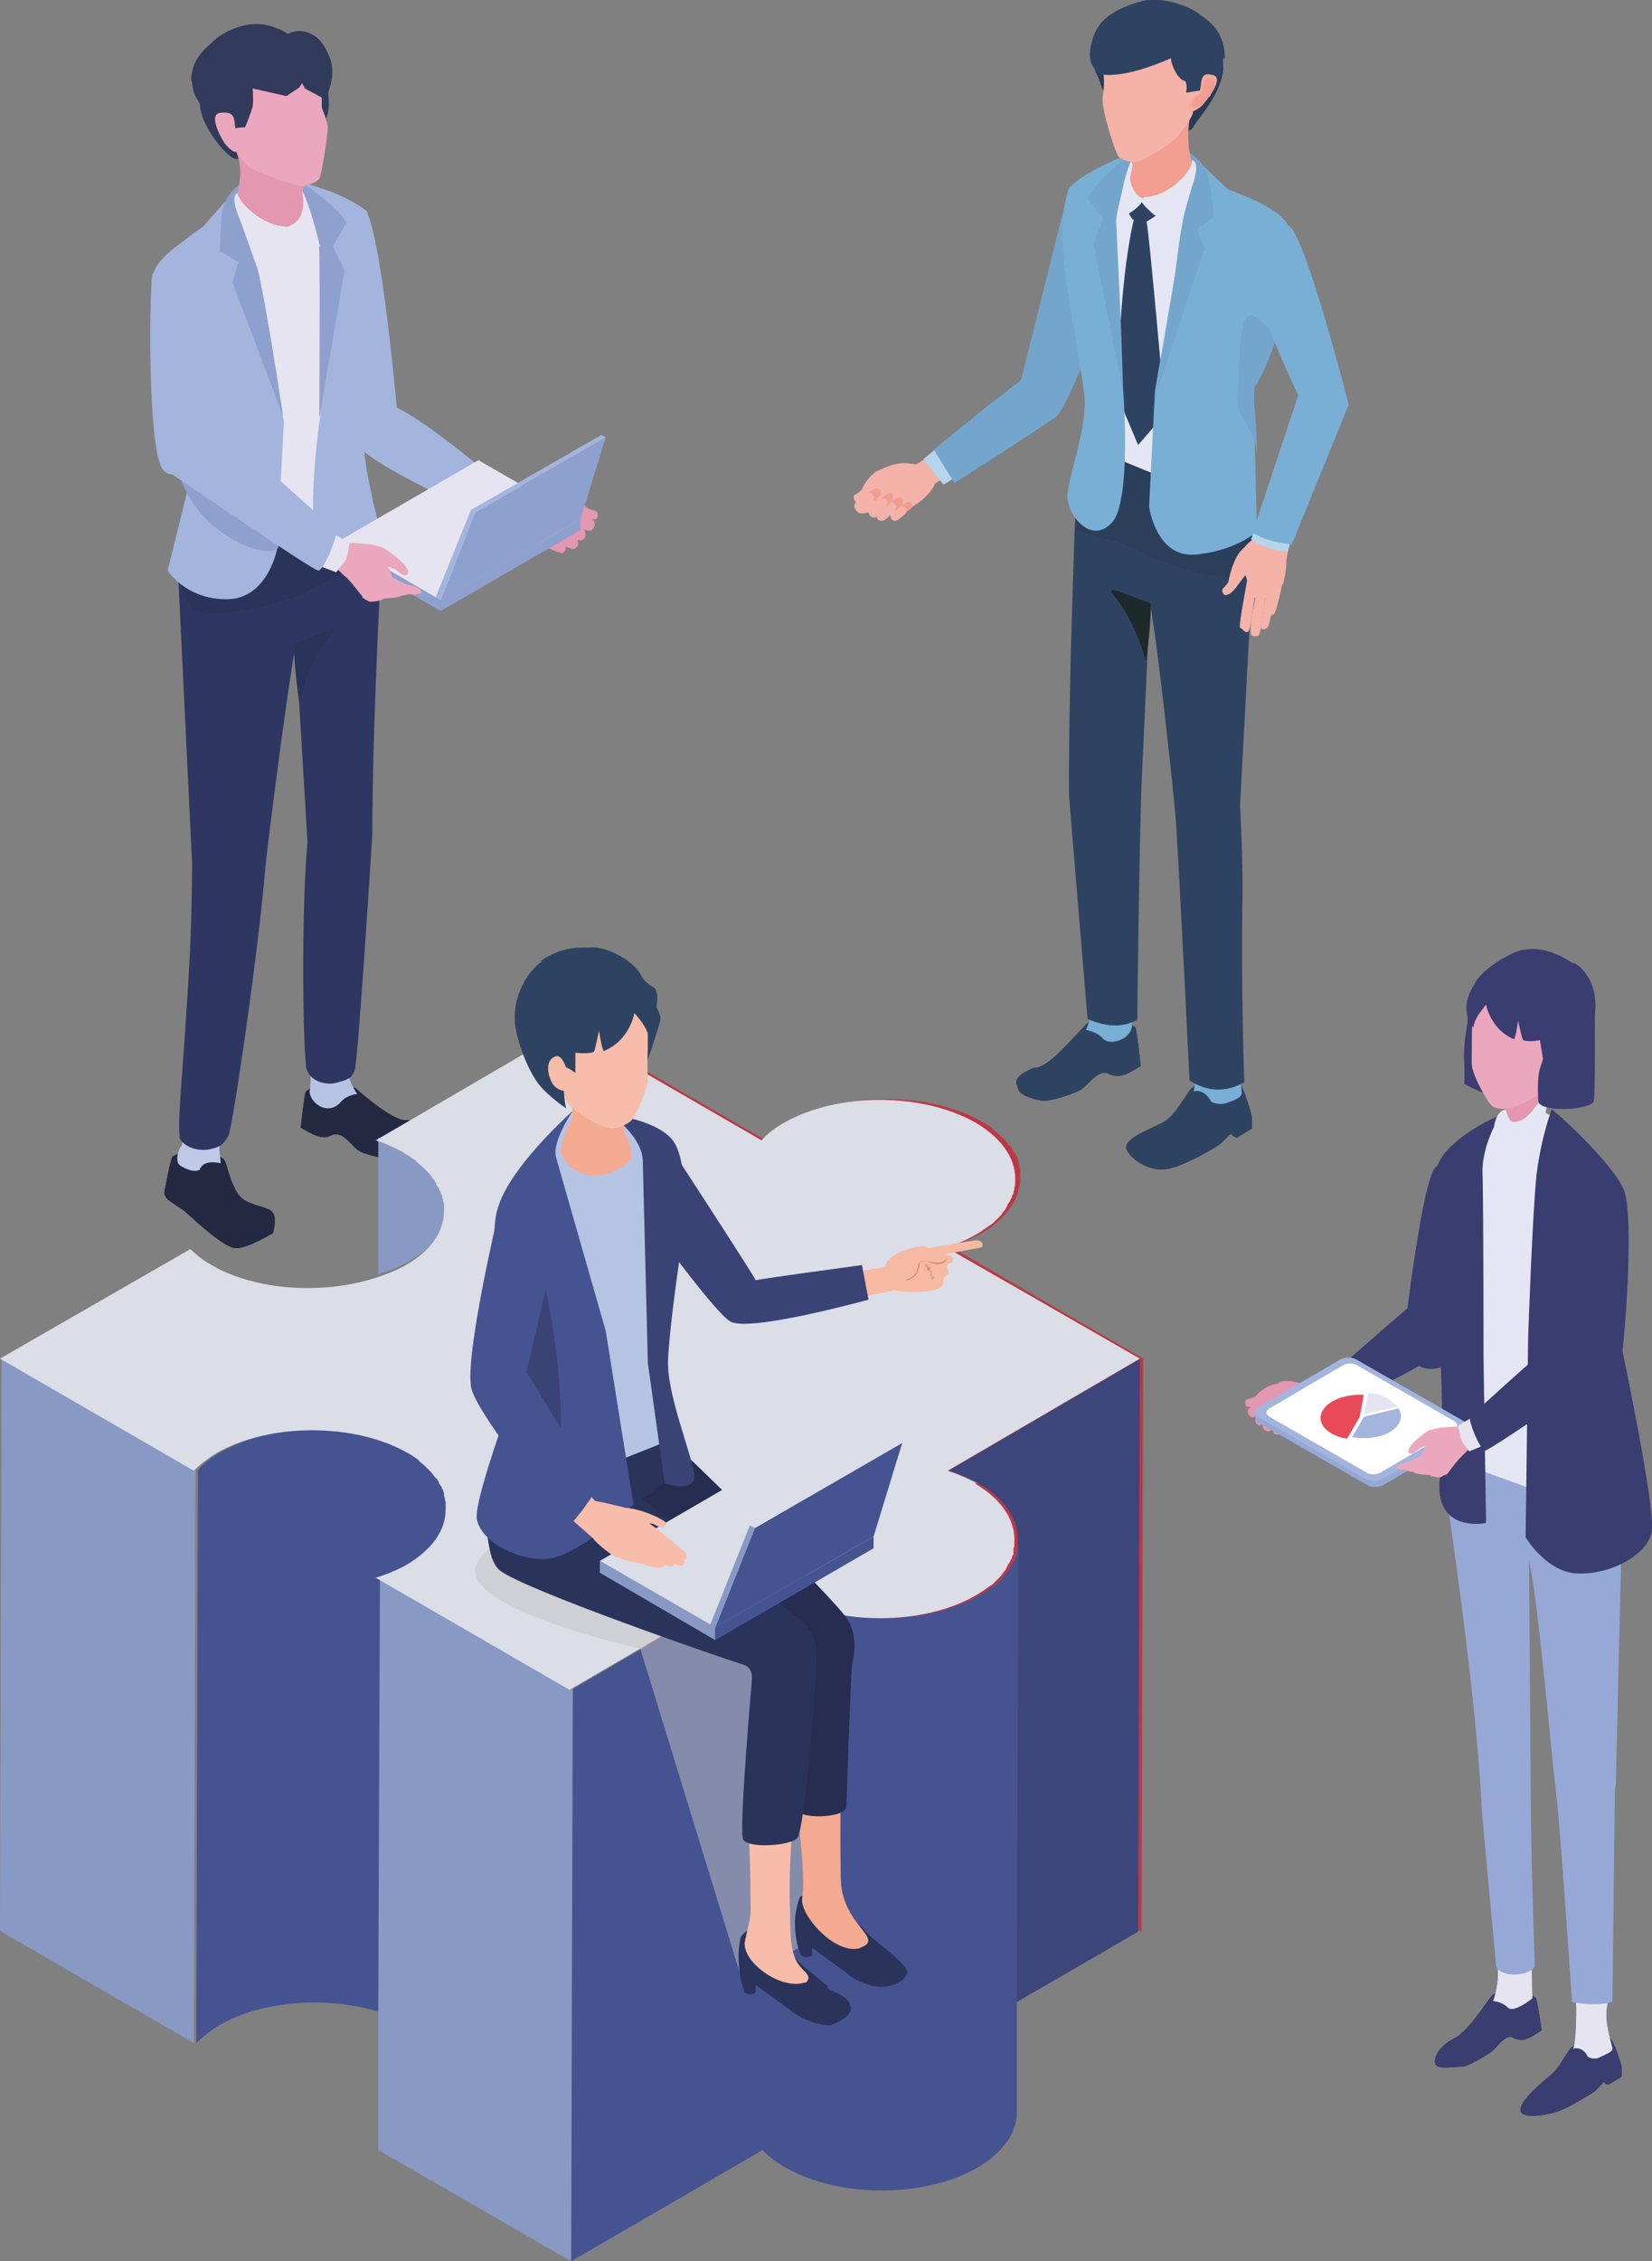 <?xml version="1.0" encoding="UTF-8"?>
<svg xmlns="http://www.w3.org/2000/svg" version="1.1" viewBox="0 0 196.1 268.3">
  <rect x="0" y="0" width="196.1" height="268.3" fill="#808080" stroke="none"/>
  <!-- Generator: Adobe Illustrator 29.2.1, SVG Export Plug-In . SVG Version: 2.1.0 Build 116)  -->
  <defs>
    <style>
      .st0 {
        fill: #f7bdaa;
      }

      .st1 {
        fill: #74a6cd;
      }

      .st2 {
        fill: #b5d5ec;
      }

      .st3 {
        fill: #e94a59;
      }

      .st4 {
        fill: #96a8d6;
      }

      .st5 {
        fill: #313a5b;
      }

      .st6 {
        fill: #3a3d70;
      }

      .st7 {
        fill: #f4ab92;
      }

      .st8 {
        fill: #ef9d91;
      }

      .st9 {
        fill: #2e3762;
      }

      .st10 {
        fill: #e7e4f2;
      }

      .st11 {
        fill: #262d50;
      }

      .st12 {
        fill: #d48d7d;
      }

      .st13 {
        fill: #bdc9e7;
      }

      .st14 {
        fill: #f6baa3;
      }

      .st15 {
        fill: #293a56;
      }

      .st16 {
        isolation: isolate;
      }

      .st17 {
        fill: #3c467b;
      }

      .st18 {
        fill: #2e4362;
      }

      .st19 {
        fill: #f4aa9f;
      }

      .st20 {
        fill: #bd3844;
      }

      .st21 {
        fill: #222941;
      }

      .st22 {
        fill: #465391;
      }

      .st23 {
        fill: #fff;
      }

      .st24 {
        fill: #1e292b;
      }

      .st25 {
        fill: #1e252b;
      }

      .st26 {
        fill: #a3b5dd;
      }

      .st27 {
        fill: #8899c4;
      }

      .st28 {
        fill: #e5e6f4;
      }

      .st29 {
        fill: #eba7bd;
      }

      .st30 {
        fill: #8ea0ce;
      }

      .st31 {
        fill: #f6b6a1;
      }

      .st32 {
        fill: #c4c4c4;
        mix-blend-mode: multiply;
        opacity: .5;
      }

      .st33 {
        fill: #3a4376;
      }

      .st34 {
        fill: #b6c4e4;
      }

      .st35 {
        fill: #f29e91;
      }

      .st36 {
        fill: #e497b0;
      }

      .st37 {
        fill: #f5b2a9;
      }

      .st38 {
        fill: #2b3e5a;
      }

      .st39 {
        fill: #79aed5;
      }

      .st40 {
        fill: #2a335a;
      }

      .st41 {
        fill: #dbdde7;
      }
    </style>
  </defs>
  <g class="st16">
    <g id="_レイヤー_1" data-name="レイヤー_1">
      <g>
        <g>
          <g>
            <g>
              <path class="st24" d="M147,128.3c.6.5,1.5,3.8,1.6,4.2,0,.5,0,1.4,0,1.4l-1.8,1.1-.4-.2s-.2-.3-.4-.2c-.1,0-.9,1-1.4,1.3-1.7,1.1-4.3,2.4-5.6,2.7-2.8.7-5-1.4-5.3-2.3-.3-1.5,3.9-2.6,4.9-3.5,1-.8,2.1-2.7,2.6-3.4.4-.6,3.9-2.6,3.9-2.6,0,0,1.3.8,1.9,1.2Z"/>
              <path class="st24" d="M142.3,124.3l4.8-2.3c.2,2,.1,4.9.3,7.7,0,.6-1.3,1-1.9,1.2s-1.7,0-1.8-.3c-.3-.6-1.1-1.4-2-1.1.1-.3.7-5.3.7-5.3Z"/>
              <path class="st24" d="M134.8,122c.2.5.6,4.5.6,4.5l-.9.5s-1.3.9-2.3.6c-.5-.1-.7-.3-.9-.3-1.2-.2-2.2,1.6-3.2,2.1-1,.5-3.2,1.2-4.1,1.2-.9,0-2.9-.6-3.1-1.3-.3-.9-.8-1.5,1.8-2.6,1.7.3,5.6-4.7,6.4-5.3.8-.5,3.8-.8,3.8-.8l2,1.4Z"/>
              <path class="st24" d="M129.4,114.9l5-.2s.3,6.1-.1,7.4c-.4,1.3-2.6,2-3.4,1.1-.7-.8-2-1-2-1,.2-.2.8-2.4.8-3.3,0-2.6-.3-4.1-.3-4.1Z"/>
            </g>
            <g>
              <path class="st18" d="M147,128.3c.6.5,1.5,3.8,1.6,4.2,0,.5,0,1.4,0,1.4l-1.8,1.1-.4-.2s-.2-.3-.4-.2c-.1,0-.9,1-1.4,1.3-1.7,1.1-4.3,2.4-5.6,2.7-2.8.7-5-1.4-5.3-2.3-.3-1.5,3.9-2.6,4.9-3.5,1-.8,2.1-2.7,2.6-3.4.4-.6,3.9-2.6,3.9-2.6,0,0,1.3.8,1.9,1.2Z"/>
              <path class="st39" d="M142.3,124.3l4.8-2.3c.2,2,.1,4.9.3,7.7,0,.6-1.3,1-1.9,1.2s-1.7,0-1.8-.3c-.3-.6-1.1-1.4-2-1.1.1-.3.7-5.3.7-5.3Z"/>
              <path class="st18" d="M134.8,122c.2.5.6,4.5.6,4.5l-.9.5s-1.3.9-2.3.6c-.5-.1-.7-.3-.9-.3-1.2-.2-2.2,1.6-3.2,2.1-1,.5-3.2,1.2-4.1,1.2-.9,0-2.9-.6-3.1-1.3-.3-.9-.8-1.5,1.8-2.6,1.7.3,5.6-4.7,6.4-5.3.8-.5,3.8-.8,3.8-.8l2,1.4Z"/>
              <path class="st39" d="M129.4,114.9l5-.2s.3,6.1-.1,7.4c-.4,1.3-2.6,2-3.4,1.1-.7-.8-2-1-2-1,.2-.2.8-2.4.8-3.3,0-2.6-.3-4.1-.3-4.1Z"/>
            </g>
          </g>
          <g>
            <path class="st18" d="M147.5,105.9c0-5.1-.3-10.3-.3-10.3l1.9-35.7-14.2-6.6-7,2.3-.2,4s-.9,21.8-.8,34.8c0,.2,2.2,26.5,2.2,26.5,2.1.9,4.1,1.1,5.9.1,0,0,.2-18.6.5-27.8l1-21.6c.9,4.5,2.9,23.2,3.1,26,.6,9.7,1.6,30.6,1.6,30.6,2.2,1.4,4.4,1.4,6.5.2,0,0-.4-10.7-.2-22.6Z"/>
            <path class="st38" d="M132.5,52.3l4.2,2.3s11.7,2.8,11.8,3.8c.2,1.4,1.3,9.4-1.7,10-3,.6-10.4-2.2-11.5-3-1.1-.8-7.6-2.5-7.6-2.5,0,0,0-6.6,0-7.2-.2,0,4.9-3.4,4.9-3.4Z"/>
            <path class="st24" d="M132.3,70l4.3,1.6c0,2.1-.2,4.4-.6,6.8-.9-3.2-2.2-5.9-4-8-.2-.2,0-.5.3-.4Z"/>
          </g>
        </g>
        <g>
          <path class="st37" d="M101.5,59.8c.5-.7,1.9-1.7,2.5-2.4.9-1-.9-1.3.2-1.5,2.2-1.2,3.4-1,4.4-.8.4.1,3.8-2.6,4.1-2.5.8.3,2.1,1.7,1.9,2.6,0,.3-3.6,2-3.6,2.2-.4.9-1.4,1.9-2.2,2.4-1.3.8-2.2,1.4-2.2,1.4,0,0-1.4-.4-2.8-.5-.4,0-1.4.3-1.7.2-.5-.1-.7-.7-.5-1.1Z"/>
          <path class="st37" d="M104.9,55.6c-1.8.4-2.6,2.5-2.6,2.5,0,0-.4.4-.8.6-.4.2,0,.9.2.9.3,0,.9-.1,1.5-.7.7-.6,1.4-1.2,2-1.8.3-.3,1.1-1.5-.3-1.5Z"/>
          <g>
            <path class="st8" d="M106.9,60c.1,0,.5-.3.7-.4.2,0,.5,0,.6.1.1.2,0,.4,0,.6-.1.1-.6.4-.7.6l-.5-.9Z"/>
            <path class="st37" d="M105.7,61.1c.1-.3.5-.5.7-.7.2-.2.3-.2.5-.3.5-.1.9.3.6.8-.2.2-1,1-1.3.9-.4,0-.5-.4-.5-.7Z"/>
          </g>
          <g>
            <path class="st8" d="M105.6,59.6c.2-.1.6-.4.8-.5.3-.1.6,0,.7.1.1.2,0,.5,0,.7-.1.2-.7.6-.8.7l-.7-1.1Z"/>
            <path class="st37" d="M104.1,60.9c.1-.4.5-.7.8-.9.3-.2.3-.2.6-.4.6-.2,1.1.4.7,1-.3.3-1.2,1.3-1.6,1.2-.4,0-.6-.4-.6-.8Z"/>
          </g>
          <g>
            <path class="st8" d="M104.5,59.2c.2-.1.5-.4.7-.5.3-.2.6-.3.7,0,.2.2.1.5,0,.6-.1.2-.4.6-.6.8l-.7-.8Z"/>
            <path class="st37" d="M103.2,60.5c.1-.4.5-.7.8-.9.3-.2.3-.2.6-.4.6-.2,1,.3.6.9-.3.3-1.1,1.4-1.5,1.3-.4,0-.6-.4-.6-.8Z"/>
          </g>
          <g>
            <path class="st8" d="M103,58.5c.2-.1.6-.4.8-.5.3-.1.6,0,.7.1.1.2,0,.5,0,.7-.1.2-.7.6-.8.7l-.7-1.1Z"/>
            <path class="st37" d="M101.5,59.8c.1-.4.5-.7.8-.9.3-.2.3-.2.6-.4.6-.2,1.1.4.7,1-.3.3-1.2,1.3-1.6,1.2-.4,0-.6-.4-.6-.8Z"/>
          </g>
        </g>
        <g>
          <polygon class="st2" points="110.9 53.4 113.6 56.5 112 57.5 109.6 54.5 110.9 53.4"/>
          <path class="st1" d="M110.8,53.3l2.5,4s10.4-6.6,12.1-7.9c1.7-1.3,8.9-21.1,8.9-21.1.7-4.1-7.7-4.8-7.7-4.8l-5.4,21.6c-5.4,4.1-10.4,8.3-10.4,8.3Z"/>
        </g>
        <g>
          <g>
            <g>
              <path class="st28" d="M139.4,17.2c2.3,1.3,5.7,5.6,5.7,5.6l-3.1,35.5-9.7-4-3.4-27.9s2.9-6,5.1-7,3.1-3.5,5.4-2.2Z"/>
              <path class="st18" d="M134.5,26.1c-.8-1-1.1-2.3-.7-2.8.5-.6,1.6-1.9,1.5-1.8,1,1,3.6,1.3,3.5,3.1l-2.7,1.7c.3,1,2.2,22.8,2.2,22.8l-3.2,3.7-2.4-5.7s0-13,1.9-21.1Z"/>
            </g>
            <path class="st39" d="M135.2,17.8s-3.1,1.2-4.8,2.1c-2.3,1.1-3.5,2.4-3.5,2.4-2.1,6.1.7,15.7,1.8,24.5.5,3.7-2,9.9-2,12.1,0,2.2,2.8,5.8,5.3,3.1,2.4-2.6,1.3-16.1,1.3-16.1,0,0-.4-14.4-.9-18.9.2-3.9,2.8-9.3,2.8-9.3Z"/>
            <path class="st39" d="M152.9,26.8c-.8-2.2-7.1-4.3-7.1-4.3-1.2-1.1-3.3-3.3-5.4-4.9,0,0,1.4,3,.9,4.8-.4,1.8-4.2,24-4.2,24l-.7,13.7s.8,6.1,5.5,5.7c4.7-.4,7.3-2.7,7.3-2.7l-.4-17.3c3.4-7.1,4.2-9.5,4.6-14.9.1-1.8.1-2.1-.6-4.3Z"/>
            <path class="st1" d="M129.2,23.5c.8-2.1,6.1-6.2,6.1-6.2,0,0-2.9,6.2-2.8,9.1.2,3.3.7,19.5.7,19.5l-3.4-17,1.1-2.9-1.8-2.5Z"/>
            <path class="st1" d="M140.9,23.3c.3-1.6-.5-5.6-.5-5.6,2.7,1.3,3,3.1,3.2,4s.5,4,.5,4l-2,1.5.9,2.3-5.7,17s1.7-9.9,2.5-16.4c.4-3.4,1.1-6.2,1.2-6.8Z"/>
          </g>
          <path class="st1" d="M146.9,47c-.3,2.7,2.6,4.2,2.2,7.3.3-3.1-.4-5.9-.2-8.3,1.2-2,1.4-2.6,2.4-5.2.5-.8-1.4-2.9-2.7-3.4-1.9-.3-1.3,8-1.8,9.7Z"/>
        </g>
        <g>
          <path class="st28" d="M134.8,18.6c-1.2.2-2.2,7.5-2.2,7.5.7-.4,2.2-1,3-2.2l.3-.5c-.1-.4-1-3.8-1.1-4.8Z"/>
          <g>
            <path class="st15" d="M134.9,1.1c-2.6.5-4.3,3.5-4.8,4.8-.8,2,.3,3.1.4,3.6.1.5.8,2,.8,2,0,0,9.2,5.9,10.4,3.5.3-.7,3.5-4,3.5-7.1,0-5.7-6.2-7.6-10.3-6.8Z"/>
            <path class="st35" d="M132.4,17.6c.4,1.1,1.9.9,2,1.9.1.9-.6,1.3,0,2.7s1.7,1.8,3.2,1.1c1.1-.5,4.5-2.8,4.2-3.3-1.2-2.5-.6-5.8-.6-5.8,0,0-7.6,1.5-8.8,3.5Z"/>
            <path class="st37" d="M134.9,19.2c-.7.1-1.7-.2-2.1-.6s-2.1-5.7-1.9-7.1c.2-1.5.2-1.9,0-3.6-.8-5.4,4.7-7.5,9.4-5.7,5.1,2,4.9,5.6,3.4,9.1-.2.5-1.5.4-1.7,1-.2.6-.3.4-.4,1.1-.1.6-1.2,2-2,3-.9.9-3.8,2.6-4.6,2.8Z"/>
            <path class="st18" d="M145.4,6.9c0-2-.8-3.7-2.6-4.9-1.6-1.4-4.9-2.4-7.1-1.9-4.7,1.2-5.5,3.2-5.9,4.2-.5,1.6-.9,3.3.8,4.5,3.1.6,8.4-1.9,8.4-1.9,0,.8.8,2.5,1.6,2.7.4.1.2,1.4.2,1.4l1.9-.3s0-1.7.9-1.3c.7.3.3,2.3.9.7.5-1.3.6-2.5.7-3.2Z"/>
            <path class="st19" d="M144,8.9c1,.3.2,1.8-1.1,3.4-.1.2-1.2,1.1-1.6.9-.5-.3.1-1.7.5-1.8,1.4-.3,0-3.1,2.1-2.5Z"/>
            <path class="st35" d="M143.8,9.4c.8.2.2,1.4-.8,2.7-.1.1-1,.9-1.3.7-.4-.3.1-1.4.4-1.4,1.2-.2,0-2.4,1.7-2Z"/>
          </g>
          <path class="st28" d="M141.5,19c.2,1-2.5,4.3-5.7,4.4l-.3.5s0,0,0,0c.4,1,4.4,3.8,4.4,3.8l1.6-5.6s1.1-2.8,0-3.1Z"/>
        </g>
        <g>
          <g>
            <path class="st37" d="M148.2,69.9c-.3-.8,0-.4-.2-1.2-.3-1.3-1.5,0-1.1-1,.3-2.4.9-3,1.7-3.6.3-.2,1.8-2,1.8-2l3.1.5s-.7,3-.8,3.9c0,1.5-.4,2.8-.4,2.8,0,0-.9.5-1.9,1.5-.3.3-.6.2-.8.4-.4.3-1.2-.9-1.3-1.3Z"/>
            <path class="st37" d="M148,64.8c-1.6.7-2.2,4.3-2.2,4.3,0,0-.3.4-.6.7s.1.9.3.8c.3,0,.8-.3,1.3-1s1.1-1.4,1.5-2.1c.2-.4.9-3.1-.4-2.8Z"/>
            <path class="st37" d="M150.4,72.7c-.1-.3.6-2.8.7-3.1,0-.3,0-.3.1-.6.3-.4.8-.4,1,.2,0,.3-.7,3.5-1,3.7-.3.2-.6,0-.8-.2Z"/>
            <path class="st37" d="M149.7,74.5c0-.4.5-3.7.6-4,.2-.8.9-.9.9-.2,0,.4-.4,4.1-.8,4.2-.4.2-.5.3-.7,0Z"/>
            <path class="st37" d="M148.5,75.2c-.1-.4,0-.8,0-1.2,0-.5.6-3.4.7-3.7.3-.5.9-.4,1,.2,0,.4-.5,4.7-.8,4.9-.4.2-.7.1-1-.2Z"/>
            <path class="st37" d="M147.2,74.5c-.2-.3.8-5.2.8-5.5.2-.6.8-.4,1.1.2,0,.4-.6,5.4-.9,5.7-.3.3-.6-.1-.9-.4Z"/>
          </g>
          <path class="st2" d="M148.5,64c1.4.9,2.8,1.4,4.4,1.4l.2-1c-1.6-.3-3.1-1.1-4.1-1.7l-.5,1.3Z"/>
          <path class="st39" d="M153.2,64.6c-1.9-.3-3.3-.6-4.5-1.4l5.4-16.3s-6.8-14.2-5.8-17.5c.9-3.2,1.2-4.2,4.7-2.6,1.9.9,7.1,21.2,7.1,21.2l-6.8,16.7Z"/>
        </g>
      </g>
      <g>
        <g>
          <path class="st6" d="M166.7,158.2s2.3-19.8,3.9-19.8c1.5,0,6.6,2.9,5.9,3.7-.5.5-2.7,19.2-5.4,20.1-2.7.9-4.3-1-4.3-4Z"/>
          <g>
            <path class="st36" d="M151.7,164.1c1.1-.7,3.2.2,4.1.7l1.6,2.7c-.6.7-1.8,1.3-2.7,1.6-1.4.4-2.4.7-2.4.7,0,0-1.3.2-2.4-1.2-.6-.9-.8-2.1-.2-3,.4-.7,1.6-1.1,2-1.4Z"/>
            <path class="st6" d="M168.7,154s5.5,2,4.1,4.7c-1.4,2.8-15.3,8.7-15.4,8.8l-1.6-2.7c.3.2,12.6-11,12.9-10.8Z"/>
            <g>
              <path class="st36" d="M152.7,168.8c.2,0,.6-.2.7-.2.2,0,.4,0,.5.3,0,.2,0,.4-.2.5-.1,0-.6.2-.8.3l-.2-1Z"/>
              <path class="st36" d="M151.2,169.5c.2-.2.6-.4.8-.5.2,0,.3,0,.6-.2.5,0,.7.6.3.9-.3.2-1.2.6-1.5.5-.3-.2-.4-.5-.2-.8Z"/>
              <path class="st36" d="M151.6,168c.2,0,.7-.2.9-.2.3,0,.6,0,.6.3,0,.2,0,.5-.3.6-.2,0-.8.3-.9.4l-.3-1.2Z"/>
              <path class="st36" d="M150,168.8c.3-.3.8-.6,1.1-.7.3-.2.4-.2.8-.3.7,0,.9.7.4,1.2-.4.2-1.6,1-2,.8-.4-.2-.5-.6-.3-1Z"/>
              <path class="st36" d="M150.8,167.4c.2,0,.5-.2.7-.3.3,0,.6,0,.7.1,0,.2,0,.4-.2.6-.2.1-.5.4-.8.5l-.4-1Z"/>
              <path class="st36" d="M149.1,168.1c.2-.3.7-.5,1-.6.3-.1.4-.1.7-.2.6,0,.8.5.3,1-.3.2-1.4.9-1.7.8-.4-.2-.5-.6-.3-.9Z"/>
              <path class="st36" d="M149.6,166.3c.2,0,.7-.2.9-.2.3,0,.6,0,.6.3,0,.2,0,.5-.3.6-.2,0-.8.3-.9.4l-.3-1.2Z"/>
              <path class="st36" d="M148.2,167.2c.2-.3.7-.5,1-.6.3-.1.4-.1.7-.2.6,0,.9.7.4,1.1-.3.2-1.4.8-1.8.6-.4-.2-.5-.6-.3-.9Z"/>
              <path class="st36" d="M152.1,164.2c-1.7-.2-3.1,1.5-3.1,1.5,0,0-.4.2-.9.3-.4,0-.3.8-.1.9.3,0,.8.1,1.6-.2.8-.3,1.6-.7,2.3-1.1.4-.2,1.4-1.1.2-1.4Z"/>
            </g>
          </g>
        </g>
        <g>
          <g>
            <g>
              <path class="st24" d="M191.1,241.8c.5.4,1.3,3,1.4,3.4,0,.4,0,1.2,0,1.2l-1.5.9h-.4c0-.1-.2-.4-.3-.2,0,0-.7.8-1.1,1.1-1.4.9-3.5,2.1-4.5,2.4-2.2.6-4,.6-4.2-.1-.3-1.2,3-3.8,3.8-4.5.8-.7,1.6-2.3,2-2.8.3-.5,3.1-2.2,3.1-2.2,0,0,1.1.6,1.6.9Z"/>
              <path class="st24" d="M187,237.1l4.2-.6c-.8,2.2-.6,3.4.2,6.5.1.5-1,.8-1.5,1.1s-1.4.1-1.5-.2c-.2-.5-.9-1.1-1.7-.8.4-.2.5-5.8.3-5.9Z"/>
              <path class="st24" d="M182.3,237c.2.4.7,3.9.7,3.9l-.8.5s-1.1.8-1.9.6c-.5-.1-.6-.2-.8-.3-1.1-.2-1.8,1.4-2.7,1.9-.8.5-2.5,1.6-3.3,1.6-.8,0-2.9.4-3.1-.3-.3-.7.4-2.2,2.5-3.2,1.9-1.3,3.7-4.5,4.3-5,.7-.5,3.2-.8,3.2-.8l1.8,1.1Z"/>
              <path class="st24" d="M177.6,230.9h4.2c0-.1.1,6.2.1,6.2,0,0-2.2,1.8-2.9,1.1-.7-.7-1.8-.8-1.8-.8.2-.1.6-2.1.6-2.9,0-2.3-.3-3.7-.3-3.7Z"/>
            </g>
            <g>
              <path class="st6" d="M191.1,241.8c.5.4,1.3,3,1.4,3.4,0,.4,0,1.2,0,1.2l-1.5.9h-.4c0-.1-.2-.4-.3-.2,0,0-.7.8-1.1,1.1-1.4.9-3.5,2.1-4.5,2.4-2.2.6-4,.6-4.2-.1-.3-1.2,3-3.8,3.8-4.5.8-.7,1.6-2.3,2-2.8.3-.5,3.1-2.2,3.1-2.2,0,0,1.1.6,1.6.9Z"/>
              <path class="st10" d="M187,237.1l4.2-.6c-.8,2.2-.6,3.4.2,6.5.1.5-1,.8-1.5,1.1s-1.4.1-1.5-.2c-.2-.5-.9-1.1-1.7-.8.4-.2.5-5.8.3-5.9Z"/>
              <path class="st6" d="M182.3,237c.2.4.7,3.9.7,3.9l-.8.5s-1.1.8-1.9.6c-.5-.1-.6-.2-.8-.3-1.1-.2-1.8,1.4-2.7,1.9-.8.5-2.5,1.6-3.3,1.6-.8,0-2.9.4-3.1-.3-.3-.7.4-2.2,2.5-3.2,1.9-1.3,3.7-4.5,4.3-5,.7-.5,3.2-.8,3.2-.8l1.8,1.1Z"/>
              <path class="st10" d="M177.6,230.9h4.2c0-.1.1,6.2.1,6.2,0,0-2.2,1.8-2.9,1.1-.7-.7-1.8-.8-1.8-.8.2-.1.6-2.1.6-2.9,0-2.3-.3-3.7-.3-3.7Z"/>
            </g>
          </g>
          <path class="st4" d="M191.8,212l.9-38.1-16.3-2.4-3.1-1.9-1.4,9.3s3.4,22.5,4,35.9c0,.2,1.7,18.5,1.7,18.5.5,1.4,4,1.2,4.6,0,0,0-.5-12.7-.5-22.1l-.2-26c1.1,4.6,2.7,23.6,3.2,27.4s1.9,24.9,1.9,24.9c1.4.4,3.8.4,4.8,0l.3-25.4Z"/>
        </g>
        <g>
          <path class="st28" d="M184.3,132.5c2.6,1.7,5.3,5.7,5.3,5.7l2.5,36-5.7,4.1-14.7-5.3,1.8-14.2-1.4-16.9s1.6-5.8,3.7-7.9c2-2,6-3.2,8.5-1.5Z"/>
          <path class="st6" d="M178.1,132.3s-4.2,1.7-6.5,4.4c-2.3,2.7-1.7,7.2-1.2,10.1.4,3,.4,10.2.6,14.4.2,4.3.3,10.9,0,13.5-1.2,7.4,5.4,6,5.4,6l-.3-19.8s0-16-.1-21.2c-.3-3.9,2.2-7.5,2.2-7.5Z"/>
          <path class="st6" d="M192.9,141.6c-.7-2.6-6.4-8.1-8.7-10,0,0-1.2,3.1-1.8,7.7-.5,4.7-1,19.3-1,19.3l-.3,23.8s2.6,4.4,6.5,4.3c4,0,8.1-2.4,8.5-5.1.4-2.7-3.5-21.3-3.5-21.3.8-7.7,1-16.2.3-18.7Z"/>
        </g>
        <g>
          <path class="st28" d="M177.4,134.4c.8.3,1.5.1,2.4-.1.9-.2,1.7-.7,2.4-1.2.5-.4,1.1-.8,1.3-1.4.3-.6.2-1.4-.3-1.8-1,.6-2.3,2-4,1.7-1.8-.2-2,2.6-1.8,2.7Z"/>
          <path class="st6" d="M179.8,115.2c-1.2-.1-3.1.8-4,1.4-1.4.9-1.6,4.2-1.6,4.7,0,.2-.5,2.4-.4,4.4.1,2.9,0,2.9,0,2.9,0,0,5.3,2.8,5.7,1.7,1.7-4.1,1.6-14.9.2-15Z"/>
          <path class="st36" d="M178.1,129c.3,1.1.5,1.6.5,2.6,0,.9-1,1.1-.6,2.4.4,1.3,4.8,0,4.8-.3,0-2.1.9-4.2,1.5-5.6,1.4-3.5-4.9-.9-6.3.9Z"/>
          <path class="st29" d="M179.6,131.4c-.7.2-1.9.3-2.5-.2-.6-.5-2.3-3.6-2.4-4.9,0-1.3,0-4.5.1-5.1.2-5.2,5-6.8,9.3-4.7,5.4,2.6,2.5,6,.6,9.8-.3.5-.7,2.3-1.3,2.9-.6.6-2.2,1.7-3.9,2.2Z"/>
          <path class="st6" d="M186.9,114.4c-2.6-1.7-4.4-2-6.1-1.7-1.3.2-4.9,2.2-5.8,4.1,0,.1-.8,1.1-.9,2.4-.2,1.8.8,2.7.8,2.7.1-.9.7-1.7,1.5-2.7,0,0,.5,2.9,3.3,4.1.2,0,.5-2.2.5-2.2,0,0,.5,2.3.6,2.3.7.3,2,0,2,0l.4,2.5s.7-1.2.8-.9c.3.9,0,3.8-.2,4.4,0,0,1.9-1.3,3-2.6,1-1.3,2.1-3.8,2.5-6.2.5-3.5-1.1-5.6-2.5-6.4Z"/>
          <path class="st29" d="M183.7,125.7c-.4,1-1.2,1.6-.4,1.9.8.3,1.9,0,2.3-1,.4-1,.4-2.2-.4-2.6-.8-.3-1.1.6-1.5,1.6Z"/>
          <path class="st28" d="M178,134.4c.6.7,1.3,1.2,2.2,1,.9-.2,2.5-1,2.8-1.6.3-.6.9-3.2.4-3.7-1,.6-2,3.2-3.8,3-.6,0-.7-1.5-1-1.4-.6.3-1.3,2-.6,2.7Z"/>
          <path class="st6" d="M189.4,119.3s-3.9,1.5-5.5,3.2c-.5.6-.4,1.8-.7,3-.2.9-.5,1.1-.6,2.5-.1,1.4,0,1.8,0,2.6,0,1.5,6.5,1.1,6.6,0,.2-1.3.1-11.4.1-11.4Z"/>
        </g>
        <g>
          <g>
            <path class="st4" d="M174,170.5l-9.8,5.7c-.5.3-1.4.3-1.9,0l-12.9-7.4c-.4-.2-.5-1.2-.4-1.5,0-.1.2.4.4.3l9.8-5.7c.5-.3,1.4-.3,1.9,0,0,0,13.2,7,13.3,7.1.2.3,0,1.1-.4,1.4Z"/>
            <path class="st26" d="M173.9,169.8l-9.8,5.7c-.5.3-1.4.3-1.9,0l-12.9-7.4c-.5-.3-.5-.8,0-1.1l9.8-5.7c.5-.3,1.4-.3,1.9,0l12.9,7.4c.5.3.5.8,0,1.1Z"/>
            <path class="st23" d="M172.6,169.6l-8.7,5.1c-.5.3-1.3.3-1.7,0l-11.5-6.6c-.5-.3-.5-.7,0-1l8.7-5.1c.5-.3,1.3-.3,1.7,0l11.5,6.6c.5.3.5.7,0,1Z"/>
          </g>
          <g>
            <path class="st3" d="M161.9,165.4l-.5,2.7-1.5,2.6c-.7-.1-1.3-.3-1.8-.6-1.8-1-1.8-2.7,0-3.8,1-.6,2.5-.9,3.8-.8Z"/>
            <path class="st10" d="M164.9,166.1c.4.2.7.5,1,.8l-4,.9.5-2.5c.9,0,1.8.3,2.5.7Z"/>
            <path class="st26" d="M166,167.1c.6.9.3,2-1,2.8-1.2.7-3,.9-4.5.6l1.4-2.4,4.1-1Z"/>
          </g>
        </g>
        <g>
          <g>
            <g>
              <path class="st29" d="M172.8,170.2c-.9-.7-1.2-1.1-3.1-.5-.4.1-3.1,2.1-2.4,2.7.3.3,1-.4,1.3-.6.8-.4,1.6-.4,2.5-.4,1.1,0,1.4-.4,1.7-1.4Z"/>
              <path class="st29" d="M169.6,171.4c-.4,0-.9,1.3-.9,1.3l-1.3.7s-1.9.4-1.6.8c.3.5,2.3,0,3-.4.3-.2,1.1-1.3,1.3-1.6.4-.5.2-.9-.5-.9,0,0,0,.2,0,0Z"/>
              <path class="st29" d="M170.8,169.4c.8,0,2.7-.4,3.2.2.3.3.9,1.8.9,1.8,0,0-1.1,1.1-1.5,1.5-.7.7-1.6,2-1.6,2,0,0-.8.4-1.1,0-.3-.3-.6-.6-.8-.9-.6-1-.4-2-.1-3.1.2-.7.6-1.3,1-1.4Z"/>
              <path class="st29" d="M171.9,173.4c-.8.7-1.9,1.6-1.9,1.6-.6,0-2.2,0-2.3-.5,0,0,1.1-.1,2.1-.6.7-.4,1.3-1.5,1.7-1.4.5.5.7.7.4.9Z"/>
              <path class="st29" d="M170.9,173.1c-.8.7-1.9,1.6-1.9,1.6-.6,0-2.2,0-2.3-.5,0,0,1.1-.1,2.1-.6.7-.4,1.3-1.5,1.7-1.4.5.5.7.7.4.9Z"/>
              <path class="st29" d="M170.8,174.3c.2,0,.9.3,1,.5,0,0-.7.4-.8.5-.3,0-1.3-.1-1.4-.4,0-.3.7-.6,1.2-.5Z"/>
            </g>
            <path class="st10" d="M173.1,169.2c.4,1.7,0,1.3,1.3,3l2.7-1.1-1.9-3.2-2.2,1.3Z"/>
            <path class="st6" d="M191.9,161.7l-4.1-5.2c-2.2,1.5-13.1,11.3-13.3,11.7-.2.4,1.2,3.9,1.8,3.9.6,0,15.5-10.3,15.5-10.3Z"/>
          </g>
          <path class="st6" d="M192.7,141.6c-.4-1.8-3.9-3.8-3.9-3.8,0,0-2.1,19.5-3,22l6.4,1.8s.9-18.1.5-19.9Z"/>
        </g>
      </g>
      <g>
        <g>
          <g>
            <g>
              <g>
                <path class="st25" d="M20.5,137.2c-.3.4-1,4.3-1,4.3,0,0,0,.3.3.7.3.3,1.2.9,2,1.4.5.4,4.7,4.5,6.2,4.5s4.4-1.8,4.4-1.8c0,0,.5-1.7,0-2.4-.5-.7-1.6-.6-3.2-1.4-1.7-.8-2.2-4.4-2.6-4.9-.4-.6-3.9-1.4-3.9-1.4l-2.2,1Z"/>
                <path class="st25" d="M26.2,138s-.4-4.3-.3-5.2l-4.1-1.1c-.2,1.8,0,4-.3,4.3-.3.2-.8,1.9-.1,2.3.3.2,1.5.9,2.3.5.4-1.3,2.4-.8,2.4-.8Z"/>
              </g>
              <g>
                <path class="st25" d="M36.3,129.5c-.2.5-.6,4.3-.6,4.3l.9.5s1.3.8,2.2.6c.5-.1.6-.3.9-.3,1.2-.2,2.1,1.5,3,2,.9.5,3.9,1.1,4.8,1.1.9,0,3.1-1.4,3.3-2.1.2-.8,0-2.5-2.5-2.7-1.6.3-6.1-3.8-6.1-3.8l-4-.9-1.9,1.3Z"/>
                <path class="st25" d="M41.5,124.8c-2-1.1-4.5,0-4.5,0l-.2,4.4c-.4,1.3,2,3.5,3.7,1.5.7-.8,1.9-.9,1.9-.9-1.1-1.6-1.4-3.3-.9-5.1Z"/>
              </g>
            </g>
            <g>
              <g>
                <path class="st21" d="M20.5,137.2c-.3.4-1,4.3-1,4.3,0,0,0,.3.3.7.3.3,1.2.9,2,1.4.5.4,4.7,4.5,6.2,4.5s4.4-1.8,4.4-1.8c0,0,.5-1.7,0-2.4-.5-.7-1.6-.6-3.2-1.4-1.7-.8-2.2-4.4-2.6-4.9-.4-.6-3.9-1.4-3.9-1.4l-2.2,1Z"/>
                <path class="st13" d="M26.2,138s-.4-4.3-.3-5.2l-4.1-1.1c-.2,1.8,0,4-.3,4.3-.3.2-.8,1.9-.1,2.3.3.2,1.5.9,2.3.5.4-1.3,2.4-.8,2.4-.8Z"/>
              </g>
              <g>
                <path class="st21" d="M36.3,129.5c-.2.5-.6,4.3-.6,4.3l.9.5s1.3.8,2.2.6c.5-.1.6-.3.9-.3,1.2-.2,2.1,1.5,3,2,.9.5,3.9,1.1,4.8,1.1.9,0,3.1-1.4,3.3-2.1.2-.8,0-2.5-2.5-2.7-1.6.3-6.1-3.8-6.1-3.8l-4-.9-1.9,1.3Z"/>
                <path class="st34" d="M41.5,124.8c-2-1.1-4.5,0-4.5,0l-.2,4.4c-.4,1.3,2,3.5,3.7,1.5.7-.8,1.9-.9,1.9-.9-1.1-1.6-1.4-3.3-.9-5.1Z"/>
              </g>
            </g>
          </g>
          <g>
            <path class="st9" d="M21.2,134.8c.4,1.1,1.9,1.8,3.5,1.6,1.6-.3,1.8-.7,2.4-1.6.5-.9,3.6-22,4.4-31.9.3-3.1,2.7-21.8,3.6-26.4l1.4,23.4c-.8,8.7-.5,25.8-.1,27,.4,1.2,1.9,1.9,3.4,1.6,1.5-.4,1.9-.5,2.3-1.5.4-1,2.1-27.9,2.1-28.1,0-13.3,1.1-32.8,1.1-32.8l-1-6.8-7.6-1.5-15.7,7.4,1.8,37.2s0,6.2-.3,11.4c-.6,11.8-1.6,20.1-1.1,21.2Z"/>
            <path class="st40" d="M39.3,56.7l-4.3,2.4s-13.7,4.9-13.8,6c-.2,1.4-.1,7.1,2.9,7.6,3.1.6,11.3-1.7,12.3-2.5,1.1-.8,8.6-4.2,8.6-4.2,0,0-.7-5.1-.8-5.7.2,0-5-3.5-5-3.5Z"/>
            <path class="st40" d="M39.3,74.7l-4.4,1.7c0,2.2.3,4.5.6,6.9.9-3.3,2.2-6.1,4-8.2.2-.2,0-.5-.3-.4Z"/>
          </g>
        </g>
        <g>
          <path class="st26" d="M47.2,49.4s-2.1-23.8-3.9-23.9c-1.8,0-7.7,3.5-6.9,4.3.6.6,3.3,22.5,6.4,23.5,3.1,1,4.3-.5,4.3-3.9Z"/>
          <g>
            <path class="st36" d="M66.5,58.3c-1.3-.9-3.8.3-4.7.9l-1.8,3.2c.7.9,2.1,1.6,3.1,1.8,1.6.5,2.8.8,2.8.8,0,0,1.5.3,2.8-1.5.8-1,.9-2.5.2-3.5-.5-.8-1.8-1.3-2.4-1.6Z"/>
            <path class="st26" d="M45.2,47.7c-4.1-.6-5,1.3-3.3,4.5,1.7,3.2,18,10,18.1,10.2l1.8-3.2c-.4.2-12.5-11-16.6-11.5Z"/>
            <g>
              <path class="st36" d="M65.3,63.8c-.2,0-.7-.2-.9-.2-.3,0-.5.1-.6.3,0,.2,0,.5.3.6.2,0,.7.3.9.4l.3-1.1Z"/>
              <path class="st36" d="M67.1,64.6c-.2-.3-.7-.4-1-.5-.3-.1-.4-.1-.6-.2-.6,0-.8.7-.4,1.1.3.2,1.4.7,1.7.6.4-.2.4-.6.3-.9Z"/>
              <path class="st36" d="M66.6,62.9c-.2,0-.8-.2-1.1-.3-.3,0-.6.1-.7.4,0,.2,0,.6.3.7.2.1.9.4,1.1.5l.4-1.4Z"/>
              <path class="st36" d="M68.5,63.8c-.3-.4-.9-.6-1.3-.8-.4-.2-.5-.2-.9-.3-.8,0-1.1.8-.4,1.4.4.3,1.9,1.2,2.3,1,.5-.2.5-.7.3-1.2Z"/>
              <path class="st36" d="M67.6,62.1c-.2,0-.6-.3-.9-.3-.3,0-.7,0-.8.2-.1.2,0,.5.2.7.2.1.6.5.9.6l.5-1.1Z"/>
              <path class="st36" d="M69.5,63c-.3-.3-.8-.5-1.2-.7-.3-.1-.4-.2-.8-.3-.7,0-1,.6-.4,1.2.4.2,1.6,1.1,2,.9.4-.2.5-.7.3-1.1Z"/>
              <path class="st36" d="M69,60.9c-.2,0-.8-.2-1.1-.3-.3,0-.6.1-.7.4,0,.2,0,.6.3.7.2.1.9.4,1.1.5l.4-1.4Z"/>
              <path class="st36" d="M70.6,61.9c-.3-.3-.8-.5-1.2-.7-.3-.1-.4-.2-.8-.3-.7,0-1.1.8-.5,1.3.4.2,1.7,1,2.1.7.4-.2.5-.7.3-1.1Z"/>
              <path class="st36" d="M66,58.4c2-.2,3.6,1.8,3.6,1.8,0,0,.5.3,1,.4.5,0,.4,1,.1,1-.3,0-1,.2-1.9-.2-.9-.4-1.9-.8-2.7-1.3-.4-.3-1.7-1.3-.2-1.6Z"/>
            </g>
          </g>
        </g>
        <g>
          <path class="st10" d="M30.2,20.8c-2.3,1.5-5.4,6.2-5.4,6.2l6.5,38.3,10.1-4.7.3-31.3s-3.5-5.8-5.8-6.7c-2.3-.9-3.4-3.3-5.7-1.8Z"/>
          <path class="st26" d="M34.6,21.2s3.2,1,5.1,1.7c2.4,1,3.8,2.1,3.8,2.1,2.7,6.1.1,17.5-.3,26.6-.2,3.8,1.7,9.8,2,12.1.3,2.3-3.9,5.3-6.7,2.8-2.7-2.5-.5-17-.5-17,0,0,.2-14.6.2-19.2-.6-3.9-3.6-9.2-3.6-9.2Z"/>
          <path class="st26" d="M18.7,32.3c.6-2.3,5.4-5.4,5.4-5.4,1.1-1.2,3.1-3.7,5.1-5.4,0,0-1.1,3.2-.6,5,.6,1.8,5.1,23.5,5.1,23.5l-.8,15.1s-1.1,6-6,6-7-3.4-7-3.4l2.6-10.5c-1.7-6.5-3.1-12.2-4-17.6-.3-1.9-.4-4.8.2-7.1Z"/>
          <path class="st30" d="M21.9,47.4s-2.8,5.6.4,11.3c3.2,5.8,10.1,7.6,10.7,6.3,1.1-2.4-8.4-9-8.4-9,0,0-2.4-19.4-3.2-20.1-2.2-1.8-2.4-.5-2.2,1.8.1,1.1,2.7,9.6,2.7,9.6Z"/>
          <path class="st30" d="M41.1,26.4c-1-2.1-6.8-5.8-6.8-5.8,0,0,3.5,6.1,3.6,9.1.1,3.4,0,19.9,0,19.9l3-17.5-1.4-2.9,1.6-2.7Z"/>
          <path class="st30" d="M29.2,27.2c-.4-1.6,0-5.8,0-5.8-2.6,1.5-2.8,3.4-2.9,4.3-.1.9-.2,4.1-.2,4.1l2.2,1.3-.7,2.4,6,15.9s-1.3-9-2.6-15.6c-.7-3.5-1.7-6.3-1.8-6.8Z"/>
        </g>
        <g>
          <path class="st10" d="M35.1,21.8c1.2.1,2.9,7.5,2.9,7.5-.8-.3-2.3-.9-3.2-1.9l-.4-.5c0-.4.7-4,.7-5Z"/>
          <g>
            <path class="st5" d="M37.5,6.7c1.5,1,1.6,5.7,1.5,6.2,0,.5-.6,2.1-.6,2.1,0,0-1.9-2-2.3-4.3-.3-2.2.9-4.3,1.4-4Z"/>
            <path class="st5" d="M23.9,11.6c.6-1.2,2.9,0,3.9.6,1.5,1,1.5,6,1.4,6.5,0,.5-.8,0-.8,0-.7,1.3-5.6-4.8-4.5-7.1Z"/>
            <path class="st36" d="M37.4,20.6c-.3,1.2-1.4,1.1-1.5,2.1,0,.9.3,1.2-.1,2.6-.4,1.4-2.3,2.2-4,1.6-1.1-.4-4-2.7-3.8-3.2.7-2.8.7-4,0-5.8-1.5-3.7,7.9.7,9.4,2.6Z"/>
            <path class="st29" d="M35.4,22.1c.8,0,2.2-.4,2.5-.9.3-.4,1-5.2,1-6,0-.8-.7-2.4-.7-2.4,0,0,0-1.6,0-2.3-.3-5.6-5.6-8.1-10.2-5.9-5.8,2.8-4.3,8.3-1.4,11.8.4.5,1.2.7,1.4,1.3.2.6.7,1.2,1.3,1.9.6.7,5.4,2.4,6.1,2.4Z"/>
            <path class="st5" d="M22.7,9.6c0-1.6.6-3,2.3-4.4,1.5-1.6,4.2-2.6,6.2-2.3,1,.1,3.6.9,4.9,3s-.6,4.5-.6,4.5l-1.5,1-4-.9s.1,1.5,0,2.1c-.2.8-.9,2.5-.9,2.5,0,0-1.5,0-3.1.6-.4.2-1.1-.7-2.1-3-.6-1.3-1-1.4-1.1-3Z"/>
            <path class="st5" d="M36.4,3.8c-1.5-.4-2.7.3-3.2,1.2l3,5.5,2.4,1.3s1.4-2.6.6-4.8c-.7-1.8-1.4-2.8-2.9-3.2Z"/>
            <path class="st29" d="M26.1,13.4c-1,.1-.6,1.7.5,3.5.1.2,1.1,1.3,1.4,1.1.5-.3.2-2,0-2.4-.3-1.3.2-2.5-2-2.2Z"/>
          </g>
          <path class="st10" d="M28.2,22.8c-.1,1,2.9,4.2,6.2,4.1l.4.5s0,0,0,0c-.3,1-4.3,4.3-4.3,4.3l-2-5.6s-1.3-2.8-.3-3.2Z"/>
        </g>
        <g>
          <g>
            <polygon class="st30" points="52.3 72.5 40.2 65.5 40.2 64.2 52.3 71.2 52.3 72.5"/>
            <polygon class="st10" points="52.3 71.2 40.2 64.2 56.8 54.6 68.9 61.6 52.3 71.2"/>
            <polygon class="st30" points="68.9 61.6 68.9 62.9 52.3 72.5 52.3 71.2 68.9 61.6"/>
          </g>
          <g>
            <polygon class="st30" points="68.9 61.6 52.3 71.2 56.4 60.8 71.9 51.9 68.9 61.6"/>
            <polygon class="st26" points="71.4 51.6 71.9 51.9 56.4 60.8 55.9 60.5 71.4 51.6"/>
            <polygon class="st26" points="51.7 70.9 52.3 71.2 56.4 60.8 55.9 60.5 51.7 70.9"/>
          </g>
        </g>
        <g>
          <g>
            <g>
              <path class="st29" d="M41.9,65.5c1.1-.8,1.4-1.3,3.6-.5.4.2,3.7,2.5,2.8,3.2-.4.3-1.1-.5-1.5-.7-.9-.4-1.9-.5-2.9-.4-1.3,0-1.6-.5-2-1.6Z"/>
              <path class="st29" d="M45.6,67c.5,0,1,1.5,1,1.5l1.5.8s2.2.4,1.9,1c-.4.6-2.7,0-3.5-.4-.4-.2-1.3-1.5-1.5-1.8-.4-.6-.2-1,.6-1,0,.1,0,.2,0,0Z"/>
              <path class="st29" d="M44.2,64.6c-.9,0-3.1-.5-3.7.2-.3.3-1.1,2.1-1.1,2.1,0,0,1.3,1.3,1.8,1.7.8.8,1.9,2.3,1.9,2.3,0,0,.9.4,1.3,0,.3-.3.6-.7.9-1,.7-1.1.5-2.3.2-3.6-.2-.8-.7-1.5-1.2-1.6Z"/>
              <path class="st29" d="M42.9,69.2c.9.8,2.3,1.8,2.3,1.8.7,0,2.6,0,2.7-.6,0,0-1.3-.1-2.5-.7-.9-.4-1.6-1.8-2-1.6-.6.6-.9.8-.4,1.1Z"/>
              <path class="st29" d="M44.1,68.9c.9.8,2.3,1.8,2.3,1.8.7,0,2.6,0,2.7-.6,0,0-1.3-.1-2.5-.7-.9-.4-1.6-1.8-2-1.6-.6.6-.9.8-.4,1.1Z"/>
              <path class="st29" d="M44.2,70.3c-.3,0-1,.3-1.2.6,0,0,.8.5.9.5.4,0,1.6-.1,1.7-.5,0-.4-.8-.7-1.4-.6Z"/>
            </g>
            <path class="st10" d="M41.5,64.4c-.4,2,0,1.5-1.6,3.5l-3.2-1.2,2.2-3.8,2.5,1.5Z"/>
            <path class="st26" d="M19.5,55.6l4.8-6.1c2.6,1.8,15.3,13.1,15.6,13.6.2.4-1.4,4.5-2.1,4.6-.7,0-18.2-12-18.2-12Z"/>
          </g>
          <path class="st26" d="M18.2,32.5c.5-2.2,4.7-4.6,4.7-4.6,0,0,2.5,22.8,3.6,25.7,0,0-5.2,4.2-7.1,2.2-1.9-2-1.7-21.2-1.3-23.4Z"/>
        </g>
      </g>
      <g>
        <g>
          <polygon class="st20" points="67.9 122 67.7 190 90.7 203.3 90.9 135.3 67.9 122"/>
          <path class="st20" d="M112.8,147.9c1.3-.4,2.5-.9,3.6-1.5,3.1-1.8,4.7-4.2,4.7-6.6,0-.2,0-.3,0-.5,0-.1,0-.3,0-.4,0-.2,0-.3-.1-.5,0-.1,0-.3-.1-.4,0,0,0-.1,0-.2,0,0,0-.2-.1-.3,0-.1-.1-.3-.2-.4,0-.2-.2-.3-.3-.5,0-.1-.2-.3-.2-.4-.1-.2-.2-.3-.4-.4-.1-.1-.2-.3-.3-.4-.1-.2-.3-.3-.5-.5-.1-.1-.2-.2-.3-.3-.2-.2-.4-.3-.6-.5-.1,0-.2-.2-.3-.3-.3-.2-.7-.5-1.1-.7-6.3-3.6-16.4-3.6-22.7,0-1.1.6-2,1.3-2.7,2.1l-.2,68c.7-.7,1.6-1.4,2.7-2.1,5.2-3,13.1-3.5,19.3-1.5v-51.8Z"/>
          <polygon class="st20" points="112.8 147.9 112.6 199.7 112.6 215.9 135.5 229.2 135.7 161.2 112.8 147.9"/>
        </g>
        <g>
          <path class="st27" d="M53,143.4c0-.2,0-.3,0-.5,0-.1,0-.3,0-.4,0-.2,0-.3-.1-.5,0-.1,0-.3-.1-.4,0-.2-.1-.3-.2-.5,0-.1-.1-.3-.2-.4,0-.2-.2-.3-.3-.5,0-.1-.1-.3-.2-.4-.1-.2-.2-.3-.4-.5,0-.1-.2-.2-.3-.4-.1-.2-.3-.3-.5-.5-.1-.1-.2-.2-.3-.3-.2-.2-.4-.3-.6-.5-.1,0-.2-.2-.3-.3-.3-.2-.7-.5-1.1-.7-.5-.3-1.1-.6-1.7-.9-.6-.3-1.2-.5-1.8-.7v16.2c1.3-.4,2.5-.9,3.6-1.5,3.1-1.8,4.7-4.2,4.7-6.5Z"/>
          <path class="st17" d="M135.4,161.2l-22.8,13.3c1.3.4,2.4.9,3.5,1.5,3.4,1.9,4.9,4.5,4.7,7.1,0-.2,0-.3,0-.5l-.2,55,14.5-8.4.2-68Z"/>
          <polygon class="st27" points=".2 161.2 0 229.1 23 242.4 23.2 174.5 .2 161.2"/>
          <path class="st22" d="M45.1,187.1c1.3-.4,2.5-.9,3.6-1.5,3.1-1.8,4.7-4.2,4.7-6.6,0-.2,0-.3,0-.5,0-.1,0-.3,0-.4,0-.2,0-.3-.1-.5,0-.1,0-.3-.1-.4,0,0,0-.1,0-.2,0,0,0-.2-.1-.3,0-.1-.1-.3-.2-.4,0-.2-.2-.3-.3-.5,0-.1-.2-.3-.2-.4-.1-.2-.2-.3-.4-.4-.1-.1-.2-.3-.3-.4-.1-.2-.3-.3-.5-.5-.1-.1-.2-.2-.3-.3-.2-.2-.4-.3-.6-.5-.1,0-.2-.2-.3-.3-.3-.2-.7-.5-1.1-.7-6.3-3.6-16.4-3.6-22.7,0-1.1.6-2,1.3-2.7,2.1l-.2,68c.7-.7,1.6-1.4,2.7-2.1,5.2-3,13.1-3.5,19.3-1.5v-51.8Z"/>
          <path class="st22" d="M120.8,183.1c0,.1,0,.3,0,.4,0,.2,0,.3-.1.5,0,.1,0,.3,0,.4,0,.2-.1.3-.2.5,0,.1,0,.3-.2.4,0,.2-.2.3-.3.5,0,.1-.1.2-.2.4-.1.2-.2.3-.4.5,0,.1-.2.2-.3.4-.1.2-.3.3-.5.5-.1.1-.2.2-.3.3-.2.2-.4.3-.7.5-.1,0-.2.2-.3.2-.3.2-.7.5-1.1.7-6.2,3.6-16.4,3.6-22.7,0-.5-.3-1-.6-1.5-1-.4-.3-.8-.7-1.2-1.1l-.2,68c.7.7,1.6,1.4,2.7,2,6.3,3.6,16.5,3.6,22.7,0,3.1-1.8,4.7-4.2,4.7-6.5v-13s.2-55,.2-55c0,.2,0,.3,0,.5Z"/>
          <polygon class="st27" points="45.1 187.1 44.9 238.9 44.9 255.1 67.8 268.3 68 200.4 45.1 187.1"/>
          <polygon class="st22" points="68 200.4 67.8 268.3 90.7 255 90.8 187.1 68 200.4"/>
          <path class="st41" d="M116,176c-1.1-.6-2.3-1.1-3.5-1.5l22.8-13.3-14.8-8.5-8.2-4.7c1.3-.4,2.5-.9,3.5-1.5.4-.2.8-.5,1.1-.7.1,0,.2-.2.3-.2.2-.2.5-.3.7-.5.1-.1.2-.2.3-.3.2-.2.3-.3.5-.5.1-.1.2-.2.3-.4.1-.2.3-.3.4-.5,0-.1.1-.2.2-.4,0-.2.2-.3.3-.5,0-.1.1-.3.2-.4,0-.2.1-.3.2-.5,0-.1,0-.3.1-.4,0-.2,0-.3.1-.5,0-.1,0-.3,0-.4.2-2.5-1.3-5.1-4.7-7.1-6.3-3.6-16.4-3.6-22.7,0-1.1.6-2,1.3-2.7,2.1l-23-13.3-22.8,13.3c.6.2,1.2.4,1.8.7.6.3,1.2.5,1.7.9.4.2.8.5,1.1.7.1,0,.2.2.3.3.2.2.4.3.6.5.1.1.2.2.3.3.2.2.3.3.5.5.1.1.2.2.3.4.1.2.3.3.4.5,0,.1.2.3.2.4,0,.2.2.3.3.5,0,.1.1.3.2.4,0,.2.1.3.2.5,0,.1,0,.3.1.4,0,.2,0,.3.1.5,0,.1,0,.3,0,.4,0,.2,0,.3,0,.5,0,2.4-1.5,4.7-4.7,6.5-1.1.6-2.4,1.1-3.7,1.5-6.1,1.9-13.9,1.4-19-1.5-1.1-.6-2-1.3-2.7-2L0,161.2l23,13.3c.7-.7,1.6-1.4,2.7-2.1,6.3-3.6,16.4-3.6,22.7,0,.4.2.8.5,1.1.7.1,0,.2.2.3.3.2.2.4.3.6.5.1.1.2.2.3.3.2.2.3.3.5.5.1.1.2.3.3.4.1.1.2.3.4.4,0,.1.2.3.2.4,0,.2.2.3.3.5,0,.1.1.3.2.4,0,0,0,.2.1.3h0c0,0,0,.1,0,.2,0,.1,0,.3.1.4,0,.2,0,.3.1.5,0,.1,0,.3,0,.4,0,.2,0,.3,0,.5,0,2.4-1.5,4.7-4.7,6.6-1.1.6-2.3,1.1-3.6,1.5l23,13.3,22.8-13.3c.4.4.7.7,1.2,1.1.4.3.9.7,1.5,1,6.3,3.6,16.5,3.6,22.7,0,.4-.2.8-.5,1.1-.7.1,0,.2-.2.3-.2.2-.2.5-.3.7-.5.1-.1.2-.2.3-.3.2-.2.3-.3.5-.5.1-.1.2-.2.3-.4.1-.2.3-.3.4-.5,0-.1.1-.2.2-.4,0-.2.2-.3.3-.5,0-.1.1-.3.2-.4,0-.2.1-.3.2-.5,0-.1,0-.3,0-.4,0-.2,0-.3.1-.5,0-.1,0-.3,0-.4.2-2.5-1.3-5.1-4.7-7.1Z"/>
        </g>
        <path class="st32" d="M99.7,193.1l-.8,35.6-10.8,6.3-12.1-39.4s-18.9-4.1-19.6-9c-.7-4.9,22.2-12.4,22.2-12.4l21,18.8Z"/>
        <g>
          <g>
            <path class="st11" d="M100.7,192.3c-1.5-2.7-22.1-22.4-22.1-22.4,0,0-8.7,7.6-6.4,10.1.5.6,3.9,3,3.9,3,0,0,17.2,15.3,19.6,17.2,1.7,1.3,3.9.7,4.6-.8.8-1.5,1.9-4.3.4-7.1Z"/>
            <path class="st40" d="M58.4,184.9s5.1-.6,7.2-1c3.6-.6,14.6-9,14.6-9l-1.6-10.1s-14.2,5.5-16.9,6.7c-6.5,2.8-3.3,13.3-3.3,13.3Z"/>
            <path class="st40" d="M96,193.1c-1.3-1.6-24.4-18.7-24.4-18.7l-11.6-4c-1-.3-3.8,13.2-.7,15.9,2.6,2.2,26.3,10.4,28.9,11.2,2.6.8-.5,5.6,1.8,6.3,2.3.7,5.5-.5,6.2-2.1,1.2-3,1-7-.3-8.6Z"/>
          </g>
          <g>
            <g>
              <polygon class="st27" points="84.9 194.6 71.2 186.6 71.2 185.2 84.9 193.1 84.9 194.6"/>
              <polygon class="st41" points="84.9 193.1 71.2 185.2 90 174.3 103.7 182.3 84.9 193.1"/>
              <polygon class="st22" points="103.7 182.3 103.7 183.7 84.9 194.6 84.9 193.1 103.7 182.3"/>
            </g>
            <g>
              <polygon class="st22" points="103.7 182.3 84.9 193.1 89.6 181.3 107.1 171.2 103.7 182.3"/>
              <polygon class="st41" points="106.5 170.9 107.1 171.2 89.6 181.3 89 181 106.5 170.9"/>
              <polygon class="st27" points="84.3 192.8 84.9 193.1 89.6 181.3 89 181 84.3 192.8"/>
            </g>
          </g>
          <g>
            <g>
              <path class="st14" d="M107.4,151.8c1.9-.5,1.3-2,1.7-2.1.5,0,.8-.2,1.2,0,.4.2,1.2.3,1.6,0,.3-.1.6-.4.4-.7,0-.1-.2-.2-.3-.2-.6,0-1-.1-1.4-.4-.3-.2-.5-.4-.8-.5-.4-.2-4.5.6-4.7,2.4,0,0-2.6.5-3.8.6l.6,3.1c2.2-.5,2.8-.6,4.2-.9,2.3.4,5.1.2,5.7-.5.4-.4,0-.5.2-.8,0-.4.5-.4.6-.8,0-.4-.2-.5-.2-.8,0-.4.8-.2.7-.8,0-.6-1.2-.5-.8-.6l4.2-.8c.3-.2.2-1-.9-.8-2.2.3-5.4.9-5.4.9"/>
              <path class="st12" d="M107.6,152s0,0,0,0v-.2c1.7-.5,1.2-1.9,1.6-2.1.5-.2.9,0,1.1,0,.2,0,1.2.2,1.6,0,.2-.1.4-.3.5-.5,0,.2-.2.5-.3.6-.5.3-1.3.2-1.7,0-.4-.2-1.1-.2-1.2,0s0,1.7-1.5,2.1Z"/>
              <path class="st12" d="M109.7,151c0,0,0-.1,0-.2,0-.2.1-.4.3-.6.1-.1.3-.2.5-.2,0,0,0,0,0,0,0,0,0,0,0,0,0,0,0,0,0,0s0,0,0,0c0,0-.2,0-.3.1-.1.1-.2.3-.2.4,0,0,0,0,0,0,0,0,0,.1.1.2,0,0,.2.1.4.1,0,0,.1,0,.1,0,0,0,0,0,0,0,0,0,0,.1,0,.1-.1,0-.2.2-.1.4h0c0,.2.2.3.3.2,0,0,.1,0,.1,0,0,0,0,0,0,0,0,0,0,.1-.1.1h0s0,0,0,0c0,0-.1.2-.1.2,0,.1,0,.2.3.2,0,0,0,0,0,0,0,0,0,0,0,0,0,0,0,0,0,0,0,0,0,0,0,0-.2,0-.4-.1-.4-.4h0c0,0,0-.2,0-.3h0c0,0,0-.2,0-.2,0,0-.2-.2-.2-.3,0,0,0,0,0,0,0-.1,0-.2,0-.3h0c0-.1-.1-.2-.1-.2,0,0-.1,0-.2-.1,0,0-.1-.2-.2-.3Z"/>
            </g>
            <path class="st33" d="M102.3,150.1s-11.8,1.6-12.6,1.8c-.1-.4-10.4-16.2-10.4-16.2l-4.4,6.3s9.6,13.5,11.8,14.8c2.3,1.3,16.4-2.6,16.4-2.6l-.8-4.2Z"/>
          </g>
          <g>
            <g>
              <path class="st34" d="M68.7,131.2c-2.4,1.6-5.7,6.6-5.7,6.6l6.4,37.1,10.3-4.1-2-10.8s3.7-18.4,2.5-21.1c-1.2-2.7-3-4.8-5.5-5.8-2.5-1-3.6-3.5-6-1.9Z"/>
              <path class="st22" d="M59,143.7c1-4.3,6.9-10,9-11.9,0,0-2.5,3.6-2,5.5.6,2.1,5.9,20.6,5.9,20.6l3.3,20.6s-6.9,6.5-10.6,6.5-7.6-2.3-8-4.8c-.4-2.5,5.5-18,5.5-18-2.8-6.5-4.1-14.2-3.1-18.6Z"/>
              <path class="st33" d="M82.4,174.9c-.3-2.4-3.3-9.6-3.1-13.6.2-3.9,1.1-10.1,1.5-12.9.4-2.8,1.1-10.8-1.1-13.3-1.2-1.3-3.2-2-4.8-2.4-1.5-1-2.9-1.5-3.2-1.1,0,0,4.5,2.9,4.6,6.1.1,3.6.6,24,.6,24l2,14.3s3.8,1.3,3.5-1.1Z"/>
              <path class="st33" d="M59.7,169.9c0,.2.2-1.5,0-6-.2-3,2.3-6.9,1.6-8.1-1.8-3.2-2.5-10.7-2.2-11.8.5-1.8,3.3.7,5.2,7.2,1.7,6,3.2,18.9,1.6,23.6-.8,2.4-6.3-5.1-6.2-4.9Z"/>
            </g>
            <g>
              <path class="st18" d="M71.6,115.8c1.3-.2,3.4.8,4.4,1.5,1.5,1,2.5,3.1,2.4,3.6,0,.5-1.6,5.1-1.6,5.1,0,0-7-9.9-5.2-10.1Z"/>
              <path class="st7" d="M74.1,130.7c-.3,1.2,0,2.4,0,3.4,0,.9,1.2,1.8.8,3.2-.4,1.4-5.8,4.2-8.2-.2-.6-1.1,1.2-4.2,1.2-4.5,0-2.3,0-1.3-.6-2.8-1.5-3.8,5.4-1,6.8,1Z"/>
              <path class="st0" d="M72.2,133.8c.8.3,2.1-.3,2.7-.8.6-.5,2.1-4.2,2-5-.1-1.7,0-3.5,0-3.5,0,0,0-1.6,0-2.3-.3-5.7-5.5-7.4-10.2-5.1-5.9,2.9-2.7,6.5-.6,10.7.3.6.8,2.5,1.4,3.2s2.8,2.3,4.6,2.8Z"/>
              <path class="st31" d="M64.7,125.3c-1.1.1-.6,1.7.5,3.6.1.2,1.1,1.3,1.5,1.1.5-.3.1-1.8-.2-1.9-1.5-.5.6-3-1.7-2.8Z"/>
              <path class="st18" d="M64.2,114c2.8-1.9,4.8-1.5,6.3-1.6,1.4,0,4.7,1.4,5.7,3.5.1.3,1,1.1,1.3,1.2,1.4.6-.5,6-.5,6-.1-.9-.8-1.9-1.7-2.9,0,0-.5,3.2-3.6,4.5-.2.1-.6-2.4-.6-2.4,0,0-.5,2.5-.6,2.5-.7.3-2.2.1-2.2.1v2.4s-1.2-.9-1.3-.6c-.3,1,0,4.2.2,4.8,0,0-2.1-1.4-3.2-2.8-1.1-1.4-2.3-4.1-2.8-6.7-.6-3.8,1.6-6.9,3.1-7.9Z"/>
              <path class="st0" d="M67.4,127.2c.5,1.1,1.3,1.7.5,2.1-.8.4-2.1,0-2.5-1.1-.5-1.1-.5-2.4.4-2.8.8-.4,1.2.7,1.6,1.8Z"/>
            </g>
          </g>
          <g>
            <g>
              <path class="st0" d="M73.7,179c1.3-.5,5.6,1.4,5.4,1.8-.5.9-1.2.1-1.6,0-1.1-.2-2.2.5-3.3.8-1.4.4-2-2-.6-2.6Z"/>
              <path class="st0" d="M76.4,182.6c.6,0,2.3.8,2.6,1,.5.4,2,1.7,2.4,1.4.3-.3-.1-.9-.5-1.2-.5-.4-1.2-1-1.7-1.4-.5-.4-1.6-1.4-2.6-1.9-.4-.2-.8-.6-1.2-.6-.8,0-1.4.9-.9,1.6.1,0,1.4.9,2,1Z"/>
              <path class="st0" d="M70.6,182.7c-.8-.8-5.5-4.5-5.2-5.5.1-.5,2.6-1.9,3-2.1.1,0,1.9,2.9,2.3,3,1.9.3,5.7,1.4,5.7,1.4,0,0-.2.5-.4,1.1-.1.5.8,1.1.6,1.5-.6,1.4-2.3,2.8-3.1,2.7-.8,0-2.6-1.7-3.1-2.2Z"/>
              <path class="st0" d="M75.1,181.7c1.3.4,3.1,1.2,3.8,1.6.6.4,2.7,1.6,2.3,2.2-.3.6-1.3,0-1.6-.3-.5-.3-1.4-.9-1.4-.9,0,0-1.4-.5-1.8-.6-1-.3-2.6,0-2.7-1.2.3-.9,1-1,1.5-.8Z"/>
              <path class="st0" d="M73.9,183c.9-.1,4.6,1.4,4.6,1.4,0,0,1.8.8,1.5,1.3-.3.5-2.3-.5-2.3-.5,0,0-1.2-.5-1.7-.7-.6-.2-1.3-.2-1.7-.6-.6-.5-.6-.8-.3-1Z"/>
              <path class="st0" d="M76.2,185.6c-.7-.3-2.4-.4-2.9-1-.2-.2-.5-1-.4-1.4,0-.1,2.3.5,2.6.7.6.3,1.2.7,1.8,1.1.4.3,1.9.6,1.4.9s-1.9-.1-2.5-.4Z"/>
            </g>
            <path class="st22" d="M70.8,176.5c.2.3-2.8,4.3-3.1,4.3-.6.1-10.7-12.5-11.7-15.9-1.1-3.4,3.6-22.9,3.6-22.9,3.2-1.5,5.4.3,6.3,6.2l-3.4,14.6s8.1,13.3,8.4,13.7Z"/>
          </g>
        </g>
        <g>
          <g>
            <g>
              <path class="st40" d="M102.5,228.8c-3.6-3-1.8-.7-4-4.3-1.3,0-3.2,0-3.6.7-.3.8-.5,2.1-.5,2.1-.2,3.1.7,4.7.7,4.7.4.3.9.3,1.3,0v-.9c0,0,4.1,3,4.1,3,.7.7,1.9,1.2,3,1.5,1.2.3,2.5.1,3.5-.6.4-.3.7-.7.7-1,0-1.1-4.3-3.9-5.2-5.1Z"/>
              <path class="st7" d="M102.2,231.1c-2.8,1-7-3.5-7-5.7.5-2.9-.5-9.1-.5-11.1,0-7.5,5.1-1.2,5.1-1.2,0,0-.1,2.6,0,9.8.1,5.6,5.4,7.1,2.3,8.2Z"/>
            </g>
            <g>
              <path class="st40" d="M98.3,235.7c-3.6-3-4.2-3.2-6.5-6.8-1.3,0-2.9-.6-3.9,1l-.2,1.3c-.2,3.1.7,5.2.7,5.2.4.3.9.3,1.3,0v-.9c0,0,4.1,3,4.1,3,1.2,1,3.2,1.8,4.8,1.8,0,0,2.3-.8,2.4-1.9,0-1.7-2.3-2-2.8-2.6Z"/>
              <path class="st0" d="M95.6,235.2c-2.8,1-7.4-2.3-7.2-4.7.3-1.7.8-2.9.7-4.2,0-8.4-.5-9.6,0-11,.4-1.4,4.2-.8,4.7.2.6.9-.3,4.4,0,11.9,0,2.4.1,3.8.6,5,.7,1.6,2.3,1.9,1.2,2.9Z"/>
            </g>
          </g>
          <path class="st11" d="M95.3,197.4c.3,10.5-1.1,16.6-.9,17.2.4,1.3,5.5,1.1,6,0,.2-.4.2-8.6.9-20l-6.1,2.9Z"/>
          <path class="st40" d="M89.3,198.8s-1.6,18.1-1.1,19.4c.5,1.2,5.9.8,6.5-.2.6-1,1.7-11,2.3-22.1l-7.7,3Z"/>
        </g>
      </g>
    </g>
  </g>
</svg>
